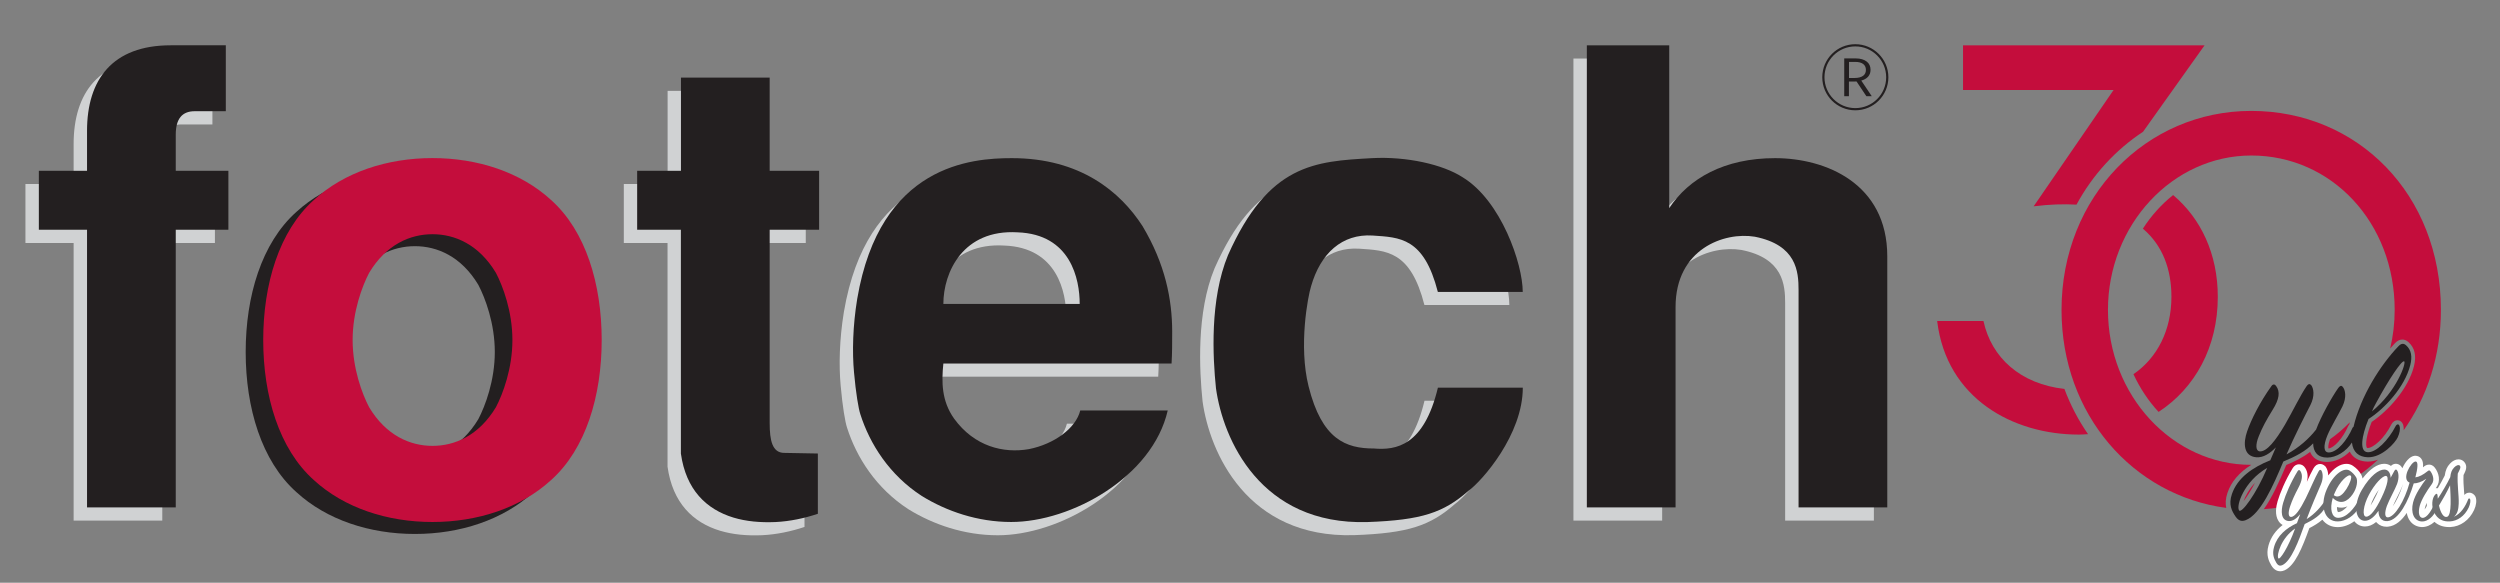 <?xml version="1.0" encoding="utf-8"?>
<!-- Generator: Adobe Illustrator 23.0.1, SVG Export Plug-In . SVG Version: 6.00 Build 0)  -->
<svg version="1.1" id="Layer_1" xmlns="http://www.w3.org/2000/svg" xmlns:xlink="http://www.w3.org/1999/xlink" x="0px" y="0px"
	 viewBox="0 0 399 93" style="enable-background:new 0 0 399 93;" xml:space="preserve">
<rect x="0" y="0" width="399" height="93" fill="#808080" stroke="none"/>
<style type="text/css">
	.st0{clip-path:url(#SVGID_2_);fill:#C40D3C;}
	.st1{clip-path:url(#SVGID_2_);fill:#231F20;}
	.st2{clip-path:url(#SVGID_2_);fill:#FFFFFF;}
	.st3{clip-path:url(#SVGID_2_);fill:#6D6E70;}
	.st4{clip-path:url(#SVGID_2_);fill:#D0D2D3;}
	.st5{clip-path:url(#SVGID_2_);fill:none;stroke:#231F20;stroke-width:0.351;stroke-miterlimit:10;}
</style>
<g>
	<defs>
		<rect id="SVGID_1_" x="-15.72" y="-22.57" width="430.73" height="143.57"/>
	</defs>
	<clipPath id="SVGID_2_">
		<use xlink:href="#SVGID_1_"  style="overflow:visible;"/>
	</clipPath>
	<path class="st0" d="M353.96,47.37c0-6.83-2.69-12.5-7.13-16.24c-1.87,1.49-3.5,3.3-4.83,5.37c0.02,0.02,0.05,0.03,0.07,0.05
		c3.08,2.64,4.49,6.42,4.49,10.82c0,5.33-2.26,9.75-6.06,12.35c1.04,2.24,2.39,4.28,4.01,6.02
		C350.33,61.94,353.96,55.4,353.96,47.37"/>
	<path class="st0" d="M324.57,32.93c2.57-0.32,4.81-0.39,6.84-0.27c2.57-4.75,6.22-8.73,10.62-11.63l9.82-13.8H313.3v7.13h24.03
		L324.57,32.93z"/>
	<path class="st0" d="M329.48,62.07c-7.01-0.78-11.65-4.97-12.92-10.84h-7.39c1.5,12.41,12.15,18.13,22.62,18.13
		c0.49,0,0.97-0.04,1.46-0.07C331.72,67.08,330.45,64.67,329.48,62.07"/>
	<path class="st0" d="M355.5,78.67c0.59-1.76,1.86-3.26,3.8-4.48c-12.58,0-22.87-11.09-22.87-24.73c0-13.55,10.3-24.64,22.88-24.64
		c12.85,0,22.88,10.74,22.88,24.64c0,2.13-0.25,4.19-0.72,6.16c0.26-0.29,0.51-0.57,0.75-0.83c0.37-0.39,0.77-0.6,1.19-0.6
		c0.36,0,0.69,0.14,1,0.43c0.98,0.88,1.27,2.17,0.86,3.82c-0.91,3.62-4.1,7.11-6.75,8.9c-0.89,2.23-1.02,3.69-0.77,4.11
		c0.02,0.04,0.04,0.05,0.1,0.06h0c0.93,0,2.7-1.55,3.82-3.78c0.23-0.43,0.58-0.66,0.96-0.66c0.34,0,0.77,0.21,0.93,0.79
		c0.07,0.24,0.09,0.51,0.07,0.8c3.73-5.27,5.94-11.87,5.94-19.19c0-18.48-13.29-31.77-30.28-31.77c-16.72,0-30.27,13.64-30.27,31.77
		c0,16.75,11.45,29.62,26.29,31.59C355.17,80.39,355.18,79.62,355.5,78.67"/>
	<path class="st0" d="M359.9,77.05c-0.96,1.04-1.55,2.15-1.84,2.96C358.57,79.34,359.22,78.33,359.9,77.05"/>
	<path class="st0" d="M377.93,73.67l-0.1,0c-1.09-0.03-1.97-0.42-2.52-1.13c-0.11-0.14-0.21-0.3-0.29-0.46
		c-1.03,1.02-2.35,1.65-3.64,1.65c-1.35,0-2.05-0.59-2.41-1.09c-0.11-0.16-0.2-0.34-0.28-0.52c-1.11,0.88-2.45,1.53-3.8,2.09
		c-1.1,2.62-2.27,5.21-3.58,7.05c6.98-0.46,13.32-3.33,18.22-7.89C379.01,73.55,378.48,73.67,377.93,73.67"/>
	<path class="st0" d="M371.87,70.11c-0.34,0.93-0.29,1.38-0.24,1.47c0.89-0.08,2.32-1.69,3.13-3.56c0.05-0.1,0.11-0.19,0.18-0.26
		c0.03-0.12,0.06-0.24,0.09-0.36C374.05,68.4,372.99,69.31,371.87,70.11"/>
	<path class="st1" d="M384.68,58.27c0.34-1.35,0.17-2.41-0.66-3.15c-0.4-0.37-0.8-0.32-1.23,0.14c-2.86,2.97-6.04,7.99-7.17,12.87
		c-0.06,0.02-0.11,0.07-0.16,0.16c-0.86,1.98-2.43,3.87-3.72,3.92c-0.92,0.06-0.97-1.06-0.29-2.72c0.6-1.43,1.8-3.38,2.41-4.64
		c0.69-1.43,0.46-2.66,0.03-3.12c-0.23-0.26-0.43-0.17-0.69,0.17c-1.01,1.42-2.77,4.56-3.55,6.66c-1.13,1.43-2.7,2.87-4.72,3.96
		c1.2-2.78,2.95-6.21,3.81-7.87c0.74-1.46,0.52-2.69,0.11-3.21c-0.26-0.23-0.46-0.17-0.72,0.2c-1,1.46-2.23,4.04-3.46,6.16
		c-1.46,2.49-2.89,4.32-4.01,4.24c-0.66-0.06-0.72-1.06-0.14-2.46c0.54-1.35,1.17-2.52,2.2-4.18c1.06-1.69,1.23-2.89,0.54-3.81
		c-0.2-0.29-0.49-0.31-0.72,0c-1.86,2.58-3.26,5.41-3.89,7.24c-0.66,1.89-0.6,3.98,1.46,4.15c1.15,0.09,2.23-0.66,3.12-1.58
		c-0.31,0.69-0.6,1.4-0.89,2.06c-2.83,1.12-5.27,2.83-6.13,5.41c-0.57,1.69,0,2.69,0.57,3.55c0.54,0.8,1.09,0.8,1.63,0.6
		c2.38-0.92,4.41-5.53,6.01-9.36c1.93-0.79,3.6-1.66,4.76-2.9c0.01,1.36,0.72,2.27,2.25,2.27c1.42,0,3-0.95,3.94-2.4
		c0.17,1.56,1.11,2.3,2.53,2.35c2.29,0.06,4.38-2.32,4.78-3.18c0.31-0.69,0.43-1.32,0.29-1.78c-0.11-0.4-0.43-0.37-0.63,0
		c-1.12,2.2-3.12,4.27-4.49,4.15c-1.29-0.11-0.97-2.49,0.17-5.3C380.58,65.23,383.79,61.79,384.68,58.27 M379.24,64.28
		c1.98-3.66,4.09-6.84,4.47-6.61c0.37,0.23-1.23,4.81-5.15,7.99C378.75,65.2,378.98,64.74,379.24,64.28 M357.36,81.46
		c-0.52-0.72,0.77-4.64,4.49-6.79C360.08,78.88,357.73,82.01,357.36,81.46"/>
	<path class="st2" d="M395.11,79.33c-0.18-0.43-0.58-0.7-1.01-0.7c-0.31,0-0.59,0.13-0.79,0.37c-0.01-0.2-0.03-0.41-0.05-0.62
		c-0.06-0.82-0.13-1.66-0.08-2.57c0.03-0.06,0.05-0.12,0.11-0.21c0.23-0.48,0.58-1.2,0.01-1.87c-0.22-0.26-0.56-0.42-0.92-0.42
		c-0.47,0-0.95,0.24-1.36,0.68c-0.48,0.51-0.72,1.06-0.84,1.91c-0.31,0.63-0.72,1.35-1.11,2.02c-0.05-0.01-0.1-0.01-0.16-0.01
		c-0.05,0-0.11,0-0.17,0.01c0.04-0.05,0.08-0.11,0.11-0.16c0.72-0.99,0.39-2.28-0.25-3.12c-0.31-0.41-0.68-0.49-0.93-0.49
		c-0.44,0-0.75,0.26-0.88,0.37c-0.03,0.02-0.06,0.05-0.08,0.07c0.05-0.66-0.04-1.09-0.29-1.4c-0.22-0.29-0.56-0.45-0.92-0.45
		l-0.11,0c-0.81,0.07-1.56,1.04-1.97,1.99c-0.05-0.09-0.1-0.17-0.15-0.24c-0.31-0.41-0.69-0.47-0.89-0.47
		c-0.19,0-0.5,0.05-0.79,0.34c-0.3-0.22-0.66-0.34-1.06-0.34c-1.1,0-2.32,0.85-3.47,2.35c-0.04-0.26-0.13-0.5-0.25-0.7
		c-0.32-0.53-0.7-0.92-1.27-1.32c-0.3-0.21-0.67-0.32-1.05-0.32c-0.99,0-2.03,0.69-2.9,1.85c-0.02-0.57-0.17-1.02-0.37-1.32
		l-0.04-0.07l-0.06-0.06c-0.3-0.31-0.62-0.38-0.83-0.38c-0.43,0-0.78,0.23-1.05,0.69c-0.33,0.57-0.69,1.34-1.07,2.17
		c0.18-0.68,0.21-1.49-0.25-2.21c-0.23-0.38-0.59-0.6-1-0.6c-0.4,0-0.76,0.22-0.99,0.59c-1.22,1.99-2.05,4.04-2.42,5.29
		c-0.23,0.77-0.51,2.21,0.16,3.21c0.17,0.25,0.39,0.46,0.64,0.6c-1.14,0.89-1.89,1.97-2.25,3.23c-0.47,1.62,0.11,2.64,0.43,3.2
		c0.46,0.79,1.03,0.96,1.44,0.96c0.22,0,0.45-0.05,0.7-0.16c1.64-0.75,2.81-3.58,3.94-6.73c0.71-0.36,1.44-0.79,2.08-1.35
		c0.57,0.77,1.43,1.19,2.44,1.19l0.06,0c0.9-0.01,1.81-0.36,2.6-0.94c0.41,0.54,1.02,0.84,1.7,0.84c0.61,0,1.21-0.24,1.78-0.72
		c0.04,0.05,0.09,0.1,0.14,0.15c0.39,0.4,0.92,0.61,1.52,0.61c0.07,0,0.14,0,0.22-0.01c1.23-0.11,2.23-1.03,3.01-2.2
		c0.08,0.5,0.26,0.94,0.53,1.3c0.43,0.58,1.08,0.92,1.83,0.96l0.1,0c0.69,0,1.38-0.31,1.96-0.83c0.61,0.55,1.39,0.83,2.32,0.83
		c0.07,0,0.13,0,0.21,0c1.62-0.08,3.04-1.1,3.8-2.73C395.21,80.66,395.31,79.86,395.11,79.33 M373.15,81.73
		c-0.07-0.05-0.18-0.32-0.17-0.81c0.22,0.07,0.45,0.1,0.68,0.1c0.29,0,0.63-0.05,1-0.22C374.14,81.39,373.61,81.73,373.15,81.73
		 M379.25,79.05c-0.36,0.74-0.66,1.27-0.91,1.64c0.12-0.38,0.29-0.82,0.54-1.29c0.25-0.48,0.52-0.89,0.77-1.24
		C379.54,78.42,379.41,78.72,379.25,79.05 M381.89,80.81c0.19-0.46,0.47-1.02,0.74-1.56c0.31-0.62,0.61-1.21,0.78-1.69
		c0.03-0.07,0.05-0.15,0.08-0.22c0,0.01,0.01,0.01,0.01,0.01C383.02,78.89,382.4,80.08,381.89,80.81 M387.05,80.95
		c0.05-0.2,0.15-0.43,0.26-0.69c-0.01,0.16,0,0.32,0.01,0.48c-0.12,0.23-0.24,0.42-0.35,0.57C386.99,81.2,387.02,81.08,387.05,80.95
		"/>
	<path class="st3" d="M367.83,83.64c-0.95,2.69-2.16,5.92-3.58,6.56c-0.32,0.14-0.65,0.14-0.97-0.42c-0.34-0.6-0.68-1.3-0.34-2.49
		c0.51-1.81,1.96-3.01,3.65-3.79c0.17-0.46,0.34-0.96,0.53-1.44c-0.53,0.64-1.18,1.16-1.86,1.1c-1.23-0.12-1.26-1.58-0.87-2.91
		c0.37-1.28,1.21-3.27,2.32-5.07c0.14-0.22,0.31-0.2,0.43,0c0.41,0.64,0.31,1.48-0.32,2.67c-0.61,1.16-0.99,1.99-1.31,2.93
		c-0.34,0.98-0.31,1.68,0.09,1.72c0.66,0.06,1.52-1.22,2.39-2.97c0.73-1.48,1.47-3.29,2.06-4.31c0.15-0.26,0.27-0.3,0.43-0.14
		c0.24,0.36,0.37,1.22-0.07,2.25c-0.51,1.16-1.55,3.57-2.27,5.52c1.33-0.84,2.33-1.99,3.02-3.09c0.09-0.14,0.24-0.16,0.27,0.04
		c0.03,0.18-0.02,0.64-0.31,1.16C370.44,82.2,369.24,82.96,367.83,83.64 M363.62,89.1c0.22,0.38,1.62-1.8,2.68-4.75
		C364.08,85.85,363.31,88.6,363.62,89.1"/>
	<path class="st3" d="M373.08,82.64c1.41,0.08,2.66-1.52,3.39-2.85c0.09-0.16,0.22-0.16,0.29,0.02c0.07,0.16,0.02,0.72-0.29,1.24
		c-0.72,1.22-2.03,2.15-3.34,2.17c-2.16,0.04-2.91-2.47-1.81-5.05c1.11-2.59,2.85-3.63,3.7-3.05c0.43,0.3,0.73,0.6,1.01,1.04
		c0.31,0.48,0.17,1.7-0.55,2.73c-0.83,1.2-1.98,1.73-3.17,0.58C371.77,81.31,372.18,82.58,373.08,82.64 M374.5,78.03
		c0.54-0.84,0.92-1.88,0.68-2.11c-0.36-0.34-1.77,0.86-2.57,2.77c-0.05,0.12-0.1,0.24-0.14,0.34C373.3,79.65,374,78.79,374.5,78.03"
		/>
	<path class="st3" d="M377.45,83.12c-1.57,0-1.91-2.55-0.49-4.95c1.36-2.31,2.71-3.23,3.58-3.23c0.66,0,1,0.62,1,1.32
		c0.26-0.5,0.48-0.9,0.6-1.1c0.14-0.24,0.27-0.3,0.41-0.12c0.27,0.36,0.39,1.2,0.02,2.21c-0.34,0.9-1.24,2.47-1.62,3.49
		c-0.41,1.14-0.34,1.89,0.19,1.83c1.09-0.12,2.62-2.59,3.43-5.54c-1.38-0.58,0.24-3.31,0.92-3.37c0.53-0.04,0.36,1.14,0,2.53
		c0.61-0.08,1.24-0.42,1.89-0.94c0.24-0.2,0.36-0.24,0.51-0.04c0.32,0.42,0.73,1.34,0.24,2.03c-0.8,1.08-1.67,2.49-1.94,3.49
		c-0.29,1.1-0.1,1.88,0.43,1.92c0.72,0.06,1.57-1.26,2.11-2.77c0.07-0.16,0.19-0.2,0.26,0c0.09,0.24,0.14,0.74-0.07,1.3
		c-0.44,1.2-1.45,2.09-2.39,2.05c-1.29-0.06-1.81-1.44-1.4-3.05c0.34-1.32,1.38-2.81,2.11-3.77c-0.75,0.52-1.48,0.74-2.01,0.74
		c-0.84,2.83-2.37,5.86-4.19,6.02c-0.94,0.08-1.45-0.62-1.43-1.64C379.05,82.34,378.28,83.12,377.45,83.12 M378.08,78.97
		c-0.92,1.72-1.11,3.47-0.44,3.49c0.68,0.02,1.57-1.2,2.44-3.01c1.06-2.19,1.21-3.45,0.72-3.49
		C380.26,75.92,379.01,77.2,378.08,78.97"/>
	<path class="st3" d="M391.06,76.16c0.08-0.78,0.26-1.16,0.61-1.54c0.37-0.4,0.77-0.48,0.92-0.3c0.17,0.2,0.09,0.42-0.14,0.88
		c-0.07,0.12-0.12,0.24-0.19,0.38c-0.12,1.84,0.2,3.41,0.15,4.79c-0.03,0.78-0.15,1.62-0.77,2.11c1.14-0.5,1.86-1.7,2.28-2.79
		c0.08-0.22,0.26-0.16,0.32,0c0.07,0.18,0.05,0.7-0.24,1.32c-0.65,1.38-1.81,2.15-3.02,2.21c-0.99,0.04-1.94-0.26-2.52-1.51
		c-0.41-0.9-0.36-2.22,0.22-2.79c0.2-0.2,0.34-0.12,0.36,0.2c0.02,0.16,0.02,0.32,0.03,0.48C389.8,78.49,390.57,77.18,391.06,76.16
		 M389.26,80.69c0.26,1.16,0.75,1.99,1.31,1.79c0.78-0.28,0.53-3.43,0.46-5.03C390.54,78.51,389.91,79.61,389.26,80.69"/>
	<path class="st1" d="M47.3,78.54c-5.56-4.96-8.09-13.45-8.09-22.36c0-8.9,2.53-17.4,8.09-22.36c4.86-4.45,11.73-6.68,18.92-6.68
		c7.18,0,14.06,2.23,18.92,6.68c5.56,4.96,8.09,13.45,8.09,22.36c0,8.9-2.53,17.4-8.09,22.36c-4.86,4.45-11.73,6.68-18.92,6.68
		C59.03,85.22,52.15,82.99,47.3,78.54 M56.1,45.46c-1.11,2.13-2.63,6.17-2.63,10.72c0,4.55,1.52,8.6,2.63,10.72
		c2.73,4.55,6.58,6.17,10.12,6.17c3.54,0,7.38-1.62,10.12-6.17c1.11-2.12,2.63-6.17,2.63-10.72c0-4.55-1.52-8.6-2.63-10.72
		c-2.73-4.55-6.58-6.17-10.12-6.17C62.67,39.29,58.83,40.91,56.1,45.46"/>
	<path class="st4" d="M4.06,29.37h7.69V23c0-8.19,4.05-13.66,13.35-13.66h8.8v10.52h-4.96c-2.02,0-3.04,1.21-3.04,3.74v5.77h8.4
		v9.41h-8.4v44.31H11.75V38.78H4.06V29.37z"/>
	<path class="st4" d="M106.55,29.37V14.5h14.16v14.87h7.89v9.41h-7.89v30.86c0,2.73,0.4,4.75,2.33,4.75l5.36,0.1v9.61
		c-2.12,0.71-4.45,1.21-6.78,1.32c-2.43,0.1-4.65-0.1-6.68-0.71c-4.35-1.31-7.59-4.45-8.4-10.22V38.78h-6.98v-9.41H106.55z"/>
	<path class="st4" d="M148.43,60.13c-0.3,2.93-0.3,5.97,1.72,8.8c3.24,4.45,7.89,5.56,11.94,4.86c4.05-0.81,7.49-3.34,8.19-6.17
		h13.96c-2.43,10.62-15.38,17.81-24.99,17.81c-5.36,0-10.32-1.72-14.26-4.15c-5.16-3.34-8.3-8.29-9.81-13.05
		c-0.3-0.91-0.71-3.34-1.01-6.68c-0.3-3.24-0.2-7.39,0.51-11.74c3.64-21.45,18.31-22.46,24.68-22.46c10.93,0,17.3,5.36,20.84,10.82
		c3.64,6.07,4.75,11.74,4.75,16.89c0,1.72,0,3.44-0.1,5.06H148.43z M170.18,50.62c0-3.95-1.42-11.13-9.92-11.43
		c-8.7-0.51-11.84,6.37-11.84,11.43H170.18z"/>
	<path class="st4" d="M227.34,48.69c-2.22-8.7-6.07-8.7-10.42-9c-4.86-0.3-8.3,2.83-9.81,8.09c-0.51,1.62-2.02,9.51-0.4,15.98
		c2.12,8.5,5.97,9.91,10.42,9.91c3.54,0.3,7.99-0.4,10.22-9.71h13.55c0,7.49-6.47,14.87-8.7,16.49c-3.94,3.44-7.38,4.65-16.09,4.96
		c-17.1,0.51-23.06-13.25-24.18-21.35c-0.51-4.96-1.01-14.16,1.92-21.25c6.47-14.57,13.86-14.97,22.96-15.48
		c5.56-0.3,11.33,1.01,14.47,3.04c6.17,3.74,9.61,13.86,9.61,18.31H227.34z"/>
	<path class="st4" d="M264.27,35.34c3.14-4.76,8.8-7.99,16.89-7.99s17.91,4.05,17.91,15.68v40.06h-14.16v-34.7
		c0-2.93-0.3-7.18-6.98-8.5c-4.86-0.81-12.65,1.92-12.65,11.23v31.97h-14.16V9.34h13.15V35.34z"/>
	<path class="st1" d="M6.2,27.26h7.69v-6.37c0-8.19,4.05-13.66,13.35-13.66h8.8v10.52h-4.96c-2.02,0-3.03,1.21-3.03,3.74v5.77h8.4
		v9.41h-8.4v44.31H13.89V36.67H6.2V27.26z"/>
	<path class="st0" d="M50.1,76.63c-5.56-4.96-8.09-13.45-8.09-22.36c0-8.9,2.53-17.4,8.09-22.36c4.86-4.45,11.73-6.68,18.92-6.68
		s14.06,2.23,18.92,6.68c5.56,4.96,8.09,13.45,8.09,22.36c0,8.9-2.53,17.4-8.09,22.36c-4.86,4.45-11.74,6.68-18.92,6.68
		S54.96,81.08,50.1,76.63 M58.91,43.55c-1.11,2.13-2.63,6.17-2.63,10.72c0,4.55,1.52,8.6,2.63,10.72c2.73,4.55,6.58,6.17,10.12,6.17
		c3.54,0,7.38-1.62,10.12-6.17c1.11-2.12,2.63-6.17,2.63-10.72c0-4.55-1.52-8.6-2.63-10.72c-2.73-4.55-6.58-6.17-10.12-6.17
		C65.48,37.38,61.64,39,58.91,43.55"/>
	<path class="st1" d="M108.68,27.26V12.39h14.16v14.87h7.89v9.41h-7.89v30.86c0,2.73,0.4,4.75,2.33,4.75l5.36,0.1V82
		c-2.12,0.71-4.45,1.21-6.78,1.32c-2.43,0.1-4.65-0.1-6.68-0.71c-4.35-1.32-7.59-4.45-8.4-10.22V36.67h-6.98v-9.41H108.68z"/>
	<path class="st1" d="M150.56,58.02c-0.3,2.93-0.3,5.97,1.72,8.8c3.24,4.45,7.89,5.57,11.94,4.86c4.05-0.81,7.49-3.34,8.19-6.17
		h13.96c-2.43,10.62-15.38,17.8-24.99,17.8c-5.36,0-10.32-1.72-14.26-4.15c-5.16-3.34-8.3-8.3-9.81-13.05
		c-0.3-0.91-0.71-3.34-1.01-6.68c-0.3-3.24-0.2-7.39,0.51-11.73c3.64-21.45,18.31-22.46,24.68-22.46c10.93,0,17.3,5.36,20.84,10.82
		c3.64,6.07,4.75,11.74,4.75,16.9c0,1.72,0,3.44-0.1,5.06H150.56z M172.32,48.51c0-3.95-1.42-11.13-9.92-11.43
		c-8.7-0.51-11.84,6.37-11.84,11.43H172.32z"/>
	<path class="st1" d="M229.48,46.59c-2.23-8.7-6.07-8.7-10.42-9c-4.86-0.3-8.3,2.83-9.81,8.09c-0.51,1.62-2.02,9.51-0.4,15.98
		c2.12,8.5,5.97,9.92,10.42,9.92c3.54,0.3,7.99-0.4,10.22-9.71h13.55c0,7.49-6.47,14.87-8.7,16.49c-3.95,3.44-7.38,4.65-16.09,4.96
		c-17.1,0.51-23.06-13.25-24.18-21.35c-0.51-4.96-1.01-14.16,1.92-21.25c6.48-14.57,13.86-14.97,22.96-15.48
		c5.56-0.3,11.33,1.01,14.47,3.04c6.17,3.74,9.61,13.86,9.61,18.31H229.48z"/>
	<path class="st1" d="M266.4,33.23c3.14-4.76,8.8-7.99,16.9-7.99c8.09,0,17.91,4.05,17.91,15.68v40.06h-14.16v-34.7
		c0-2.93-0.3-7.18-6.98-8.5c-4.86-0.81-12.65,1.92-12.65,11.23v31.97h-14.16V7.23h13.15V33.23z"/>
	<path class="st1" d="M294.35,9.32h1.81c0.76,0,1.38,0.19,1.79,0.52c0.38,0.3,0.59,0.75,0.59,1.29v0.03c0,0.91-0.61,1.47-1.48,1.7
		l1.67,2.49h-0.86l-1.57-2.35c-0.1,0.01-0.19,0.01-0.29,0.01h-0.92v2.34h-0.75V9.32z M295.93,12.45c1.33,0,1.87-0.53,1.87-1.29
		v-0.01c0-0.84-0.65-1.27-1.69-1.27h-1.01v2.57H295.93z"/>
	<path class="st5" d="M301.21,12.33c0,2.82-2.28,5.1-5.1,5.1c-2.82,0-5.1-2.28-5.1-5.1c0-2.82,2.28-5.1,5.1-5.1
		C298.92,7.23,301.21,9.52,301.21,12.33z"/>
</g>
</svg>
